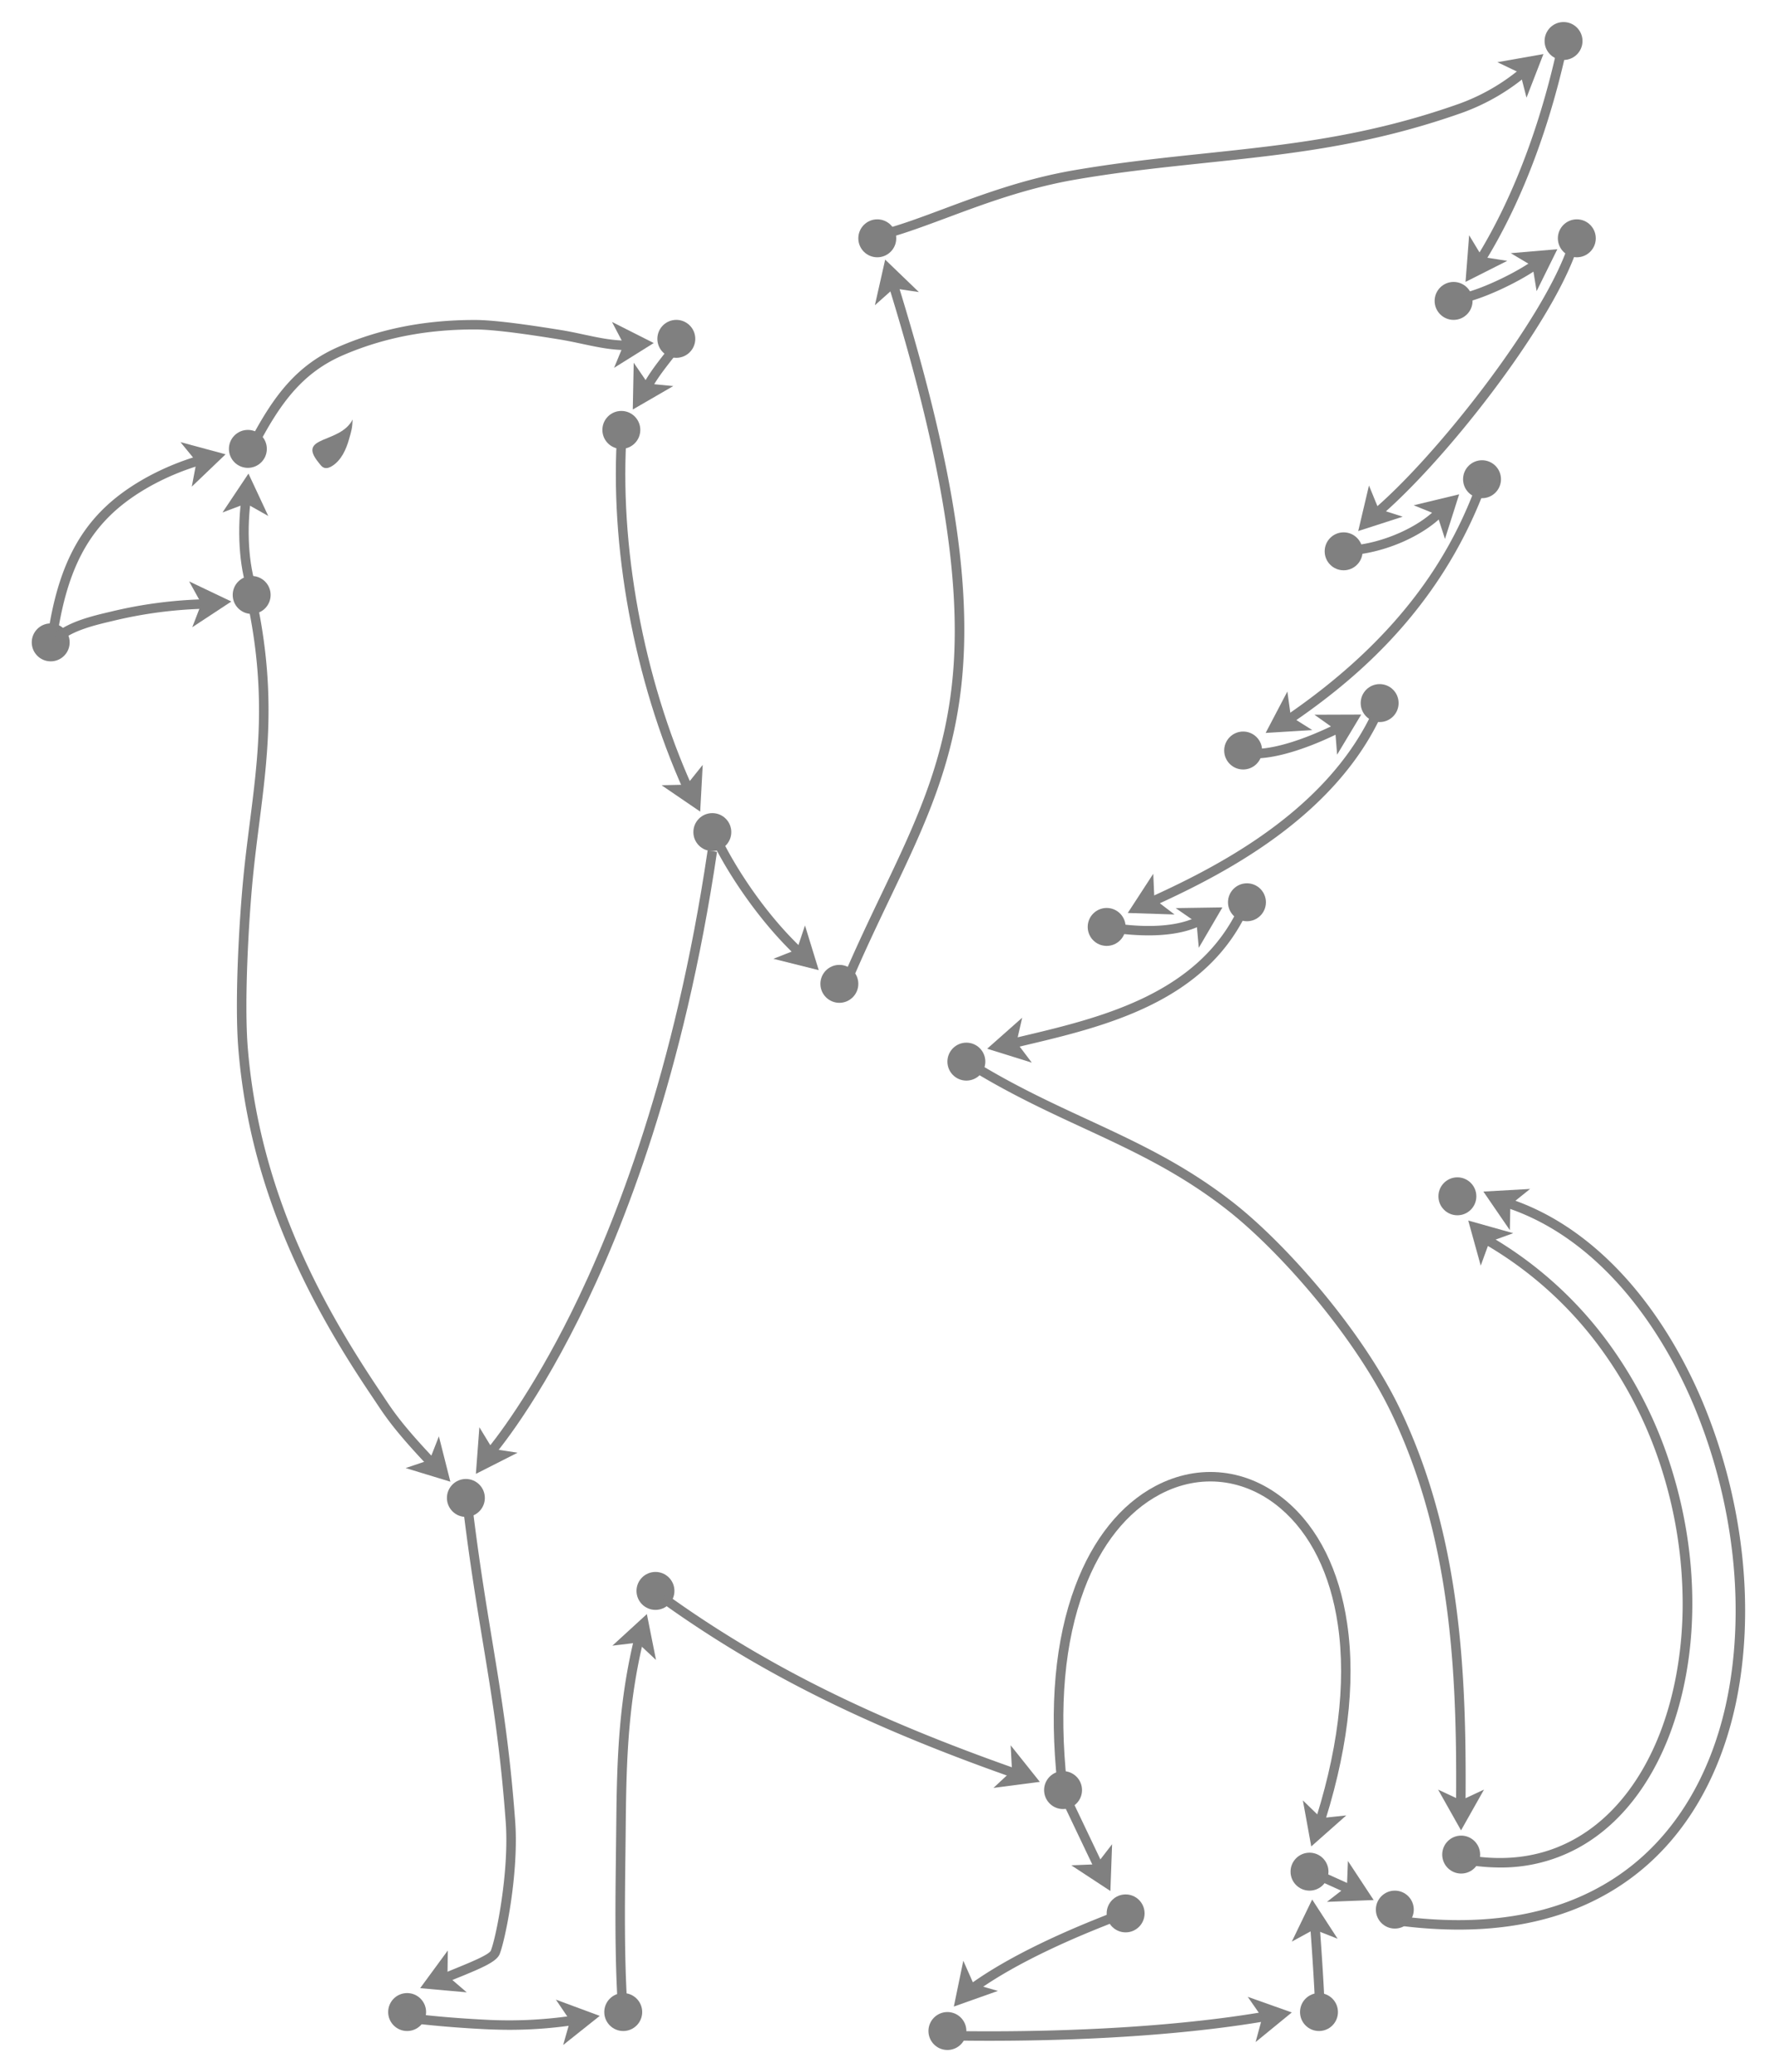<svg xmlns="http://www.w3.org/2000/svg" viewBox="0 0 1208 1410">
  <defs>
    <style>
      circle,path{fill:gray}
    </style>
  </defs>
  <circle cx="34.53" cy="437.13" r="12.91"/>
  <circle cx="168.79" cy="305.46" r="12.91"/>
  <circle cx="171.37" cy="404.86" r="12.91"/>
  <circle cx="317.24" cy="1019.34" r="12.91"/>
  <circle cx="460.54" cy="230.58" r="12.91"/>
  <circle cx="423.1" cy="292.55" r="12.91"/>
  <circle cx="485.06" cy="566.23" r="12.91"/>
  <circle cx="277.23" cy="1369.18" r="12.91"/>
  <circle cx="424.39" cy="1369.18" r="12.91"/>
  <circle cx="446.34" cy="1082.6" r="12.91"/>
  <circle cx="723.89" cy="1218.14" r="12.91"/>
  <circle cx="766.49" cy="1302.05" r="12.91"/>
  <circle cx="645.14" cy="1382.09" r="12.91"/>
  <circle cx="898.16" cy="1369.18" r="12.91"/>
  <circle cx="891.71" cy="1273.65" r="12.91"/>
  <circle cx="949.8" cy="1299.47" r="12.91"/>
  <circle cx="994.98" cy="1262.03" r="12.91"/>
  <circle cx="658.05" cy="722.43" r="12.91"/>
  <circle cx="571.56" cy="669.5" r="12.91"/>
  <circle cx="597.38" cy="162.17" r="12.91"/>
  <circle cx="1064.69" cy="27.91" r="12.91"/>
  <circle cx="989.82" cy="204.77" r="12.91"/>
  <circle cx="1073.73" cy="162.17" r="12.91"/>
  <circle cx="914.94" cy="375.17" r="12.91"/>
  <circle cx="1009.18" cy="326.11" r="12.91"/>
  <circle cx="846.52" cy="510.72" r="12.91"/>
  <circle cx="939.47" cy="478.44" r="12.91"/>
  <circle cx="753.58" cy="630.77" r="12.91"/>
  <circle cx="849.11" cy="613.99" r="12.91"/>
  <circle cx="992.4" cy="814.08" r="12.91"/>
  <path d="M39.78 427.81l-6.37-1.07c6.33-37.69 18.34-63.08 38.94-82.33 18.24-17.05 46-30.94 74.24-37.16l1.38 6.3c-27.16 6-53.78 19.28-71.22 35.58-19.49 18.21-30.89 42.48-36.97 78.68zm1.28 8.64l-4.2-4.9c10-8.63 26.24-12.43 38.07-15.2a303.23 303.23 0 0165.6-8.58c2.69-.06 5.48-.1 8.29-.1v6.45c-2.77 0-5.51 0-8.15.1a296.58 296.58 0 00-64.27 8.42c-11.17 2.62-26.49 6.2-35.34 13.81zM176 302.73l-5.71-3c16-30.24 31.71-51.5 60.88-64 28.16-12.12 58.31-18 92.16-18h.06c15.41 0 43.49 4.47 57 6.61 6.49 1 12.21 2.25 17.73 3.43 12.59 2.67 23.45 5 37.36 3.56l.65 6.43c-14.91 1.51-26.23-.89-39.35-3.68-5.44-1.16-11.08-2.36-17.41-3.36-13.33-2.12-41.07-6.53-56-6.53h-.06c-33 0-62.27 5.71-89.61 17.48s-42.38 32.07-57.7 61.06zm266.12-35.2l-5.77-2.89c4.72-9.45 10.58-16.91 17.36-25.55l2.68-3.42 5.09 4-2.69 3.44c-6.79 8.68-12.24 15.56-16.67 24.42zm-146.35 734.59c-25.85-26.91-32.92-37.55-39.16-46.94l-2.07-3.1c-17-25.15-38.76-59.36-56.94-101-19.84-45.4-31.37-90.15-35.26-136.81-2.71-32.53.52-87.7 3.35-116.84 1.25-12.92 2.84-25.41 4.38-37.48 5.66-44.48 11-86.5-.47-144.75l6.33-1.25c11.68 59.28 6.27 101.8.54 146.82-1.53 12-3.11 24.46-4.36 37.28-2.7 27.81-6 83.81-3.33 115.69 8.39 100.72 53.1 178.34 91.11 234.7.71 1 1.4 2.09 2.1 3.14 6.09 9.16 13 19.55 38.44 46zm5.68 348.14l-2.68-5.87c4.26-2 8.9-3.85 13.38-5.69 8.36-3.43 21-8.61 22.11-11.38 3.49-8.7 12.62-53.64 10.1-87.64-3.73-50.39-9.19-83.5-15.51-121.84-4.39-26.64-8.93-54.18-13.4-90.72l6.41-.78c4.45 36.4 9 63.88 13.36 90.45 6.08 36.89 11.83 71.73 15.58 122.42 2.63 35.54-6.81 81.17-10.55 90.51-2 5-11.07 9-25.65 15-4.43 1.77-9 3.65-13.15 5.54zm45.84 31.01c-5.78 0-11.7-.16-17.94-.47-15.22-.76-27.8-1.87-34-2.47-16.36-1.58-16.53-1.88-17.46-3.6l-.87-1.59.91-1.59 2.79 1.61 3-1.2a3.07 3.07 0 00-1.84-1.76c2.22.62 23.66 2.94 47.76 4.15a295.61 295.61 0 0065.58-3.54l1 6.37a298.87 298.87 0 01-48.93 4.09zm73.4-16.21c-2.11-34.45-1.68-70.09-1.26-104.55q.12-10 .23-20c.43-45 1.77-86.1 13.9-132.38l6.24 1.64c-11.94 45.56-13.26 86.19-13.69 130.8q-.09 9.95-.22 20c-.42 34.35-.86 69.86 1.24 104.08zm275.45-153.15C624 1186.85 567 1161.76 516.67 1133a762.32 762.32 0 01-66.73-42.86l3.75-5.26a751.46 751.46 0 0066.19 42.51c50 28.61 106.65 53.55 178.38 78.47zm24.549 8.354l5.822-2.776 26.105 54.755-5.822 2.776zM662.55 1356.86l-3.85-5.18c31.27-23.26 77.13-41.56 92.2-47.57 2.37-.95 4.62-1.85 5.05-2.07a3.14 3.14 0 00-1.5 2.17l3.17.56 2.39-2.18.76 2.91c-.4 1.78-.4 1.78-7.48 4.6-14.87 5.9-60.14 24-90.74 46.76zm11.08 31.88q-9.66 0-19.41-.12l.07-6.45c79.82.94 154.32-3.93 209.78-13.71l1.13 6.36c-51.32 9.05-118.75 13.92-191.57 13.92zM902 1369.92l-6.45-.19c.17-5.81-1.46-33.88-3.63-62.56l6.43-.49c1.98 25.73 3.88 56.43 3.65 63.24zm-7.862-91.97l2.653-5.879 29.34 13.242-2.653 5.879zM543.94 652.23c-33.55-30.92-57.77-74.38-61.31-85.68l6.16-1.94c2.51 8 24.67 50.74 59.53 82.87zm35.11 17.89l-5.95-2.53c9.21-21.67 18.36-40.8 27.21-59.31 23.73-49.62 44.22-92.48 48.85-152.72 5-65.06-9.16-148.56-44.56-262.76l6.16-1.91c36.15 116.58 50 198.36 44.84 265.16-4.73 61.45-25.46 104.81-49.47 155-8.82 18.46-17.94 37.53-27.08 59.07zM604.4 162l-1.68-6.23c11.85-3.19 25.25-8.19 39.44-13.48 26-9.7 55.48-20.69 89.57-26.51 31.09-5.31 60.43-8.39 88.8-11.37 56.67-6 110.2-11.58 172.73-33.68a138.29 138.29 0 0044.12-25.84l4.23 4.87a144.7 144.7 0 01-46.2 27.06c-63.24 22.35-117.14 28-174.2 34-28.28 3-57.51 6-88.39 11.31-33.49 5.72-62.67 16.6-88.4 26.2-14.34 5.31-27.88 10.36-40.02 13.67zm403.53 21.28l-5.43-3.49c31.86-49.57 48.94-106.82 57.65-146.12l6.3 1.39c-8.83 39.82-26.15 97.85-58.52 148.22zM997 205.88l-1.16-6.35c12.45-2.29 41.53-15.93 53.11-26.22l4.29 4.82c-12.44 11.1-42.72 25.27-56.24 27.75zm-60 147.89l-4.12-5c44.42-36.8 117.65-131 134.56-180.58l6.1 2.09c-17.67 51.89-91.07 145.83-136.54 183.49zm-13.46 23.66l-.71-6.42c20.12-2.2 42.75-12.31 55-24.59l4.57 4.57c-13.4 13.42-37.07 24.01-58.86 26.44zm-49.12 118.23l-3.58-5.37c89.08-59.44 119.52-120.23 134.67-160.79l6 2.26c-32.23 86.44-93.68 134.93-137.09 163.9zm-95.18 123.83l-2.66-5.88c40.91-18.55 126-57.13 159.3-132l5.89 2.62c-34.25 77.11-120.89 116.38-162.53 135.26zm2.76 17.03a166.13 166.13 0 01-24.42-1.91l1-6.38c11.33 1.77 39.58 4.77 57.42-4.82l3 5.69c-10.74 5.78-24.65 7.42-37 7.42zM686.72 714l-1.5-6.28 9.59-2.27c54.37-12.82 122-28.77 149.42-89.51l5.88 2.65c-28.7 63.64-98.07 80-153.82 93.14zm311.17 521.31l-6.45-.07c.93-89.91-1.68-185.06-43.76-273.19-25.16-52.7-76.25-110.6-111.54-138.33-32.72-25.7-64.77-40.54-98.71-56.26-22.62-10.47-46-21.3-70.57-35.87l3.29-5.55c24.29 14.4 47.52 25.16 70 35.56 34.29 15.88 66.67 30.88 100 57 35.87 28.17 87.79 87 113.38 140.61 42.65 89.43 45.31 185.43 44.36 276.1z"/>
  <path d="M1021.33 1270.82a140.55 140.55 0 01-28.56-3.07l1.32-6.32c31.87 6.64 60.34 2 84.62-13.91 22.19-14.5 40.11-38.25 51.83-68.67 9.49-24.63 14.76-53.44 15.24-83.31a303 303 0 00-13.16-92.24 284.46 284.46 0 00-43.84-87.3 258.11 258.11 0 00-76.71-68.79l3.26-5.56a264.49 264.49 0 0178.67 70.48 290.8 290.8 0 0144.83 89.29c18.84 61.65 18 127.17-2.22 179.75-12.22 31.69-31 56.5-54.33 71.75a109.24 109.24 0 01-60.95 17.9z"/>
  <path d="M993.26 1313.09a313.55 313.55 0 01-39-2.54l.8-6.41c62 7.8 113.11-2.74 151.81-31.34 33.7-24.9 57.27-63.65 68.17-112 7-31.24 8.68-66.58 4.78-102.21a370.91 370.91 0 00-26.36-102c-13.73-32.62-32.07-61.87-53-84.59-22.55-24.44-47.74-41.36-74.88-50.28l2-6.13c28.19 9.27 54.3 26.78 77.6 52 21.46 23.25 40.21 53.15 54.23 86.46a377.11 377.11 0 0126.82 103.79c4 36.34 2.29 72.41-4.89 104.33-11.25 49.94-35.67 90-70.64 115.83-31.55 23.34-70.96 35.09-117.44 35.09zM122.88 300.86l30.73 8.29-23.01 22 3.21-16.95-10.93-13.34zm5.91 94.77l28.74 13.7-26.6 17.49 6.21-16.09-8.35-15.1zm287.95-176.55l28.42 14.36-27 16.87 6.58-15.95-8-15.28zM298.86 977.44l7.82 30.85-30.45-9.29 16.34-5.5 6.29-16.06zm18.95 378.32l-31.71-2.83 18.84-25.66-.22 17.25 13.09 11.24zm60.72 4.98l29.86 11.05-24.91 19.82 4.73-16.59-9.68-14.28zM417 1119.87l23.48-21.5 6.23 31.22-12.59-11.79-17.12 2.07zm271.21 67.8l19.86 24.88-31.57 4.11 12.62-11.77-.91-17.22zm69.07 67.31l-1.16 31.81-26.62-17.46 17.24-.7 10.54-13.65zm-77.75 99.82l-30.01 10.63 6.44-31.17 6.99 15.77 16.58 4.77zm170.1 4.01l30.01 10.64-24.64 20.16 4.5-16.65-9.87-14.15zm30.02-37.56l13.87-28.65 17.33 26.7-16.05-6.31-15.15 8.26zm38.22-54.87l17.52 26.58-31.81 1.23 13.63-10.57.66-17.24z"/>
  <path d="M1010.53 1217.81l-15.64 27.74-15.63-27.74 15.63 7.3 15.64-7.3zM702.61 723.12l-30.4-9.47 23.84-21.1-3.85 16.82 10.41 13.75zm327.83 116.06l-30.64-8.61 8.5 30.68 5.92-16.21 16.22-5.86zm11.46-30.12l-31.79 1.8 18.01 26.26.34-17.25 13.44-10.81zM458.45 262.72l-27.56 15.95.63-31.83 9.76 14.23 17.17 1.65zm10.17 281.94c-34.64-73.49-52.84-165-48.68-244.72l6.44.33c-4.1 78.74 13.87 169.07 48.08 241.64z"/>
  <path d="M478.51 520.5l-1.72 31.79-26.3-17.94 17.24-.39 10.78-13.46zm69.64 109.26l9.37 30.42-30.88-7.73 16.05-6.33 5.46-16.36zm47.6-422.05l7.01-31.05 22.94 22.08-17.07-2.5-12.88 11.47zm423.89-165.39l31.35-5.52-11.51 29.68-4.28-16.71-15.56-7.45zM854.2 516.1a44.14 44.14 0 01-4.79-.24l.68-6.42c23.28 2.46 61-17.51 61.4-17.71l3 5.7c-1.49.81-35.29 18.67-60.29 18.67zm172.17-338.6l-28.42 14.33 2.46-31.74 8.92 14.77 17.04 2.64zm2.38-5.21l31.72-2.7-14.11 28.53-2.78-17.02-14.83-8.81zM955.17 351.6l-30.29 9.77 7.32-30.98 6.54 15.96 16.43 5.25zm7.48-7.76l30.95-7.45-9.65 30.34-5.31-16.42-15.99-6.47zm-69.04 152.97l-31.77 1.94 14.79-28.19 2.37 17.08 14.61 9.17z"/>
  <path d="M895.07 486.37l31.84-.11-16.4 27.29-1.37-17.2-14.07-9.98zm-95.3 135.93l-31.82-1.03 17.36-26.68.76 17.23 13.7 10.48zm.8-4.34l31.83-.48-16.08 27.48-1.57-17.18-14.18-9.82zm98.94 629.89l-6.12-2C911 1193.16 916.91 1146 911 1105.57c-5.07-34.42-18.58-61.79-39.07-79.17-24.07-20.41-54.77-24-82.11-9.46-22.29 11.79-40.11 34.14-51.53 64.63-13.37 35.64-17.34 80-11.81 131.71l-6.48.72c-5.64-52.76-1.54-98.07 12.18-134.67 12-32 30.86-55.52 54.56-68.07 29.76-15.76 63.15-11.93 89.3 10.25 21.71 18.4 36 47.16 41.28 83.15 6.12 41.39.12 89.58-17.81 143.19z"/>
  <path d="M916.74 1235.38l-23.85 21.1-5.7-31.32 12.39 12.01 17.16-1.79zM332.53 995.05l-4.75-4.37c9.6-10.45 34.68-44.12 60.89-96.8 30.24-60.77 70.95-164.79 93.2-315.22l6.39 1c-22.4 151.46-63.47 256.24-94 317.48-33.12 66.48-60.58 96.66-61.73 97.91z"/>
  <path d="M352.44 988.56l-28.39 14.4 2.38-31.74 8.96 14.74 17.05 2.6zM167.78 399.65c-5.57-18.61-6.43-44.07-2.29-68.1l6.36 1.09c-4 23.1-3.18 47.46 2.11 65.16z"/>
  <path d="M151.5 348.74l17.69-26.46 13.48 28.84-15.04-8.47-16.13 6.09zm88.63-63.26c-.26 6-.89 7.93-2.4 13.21-2 7.13-5.28 14.45-11.54 18.41-1.58 1-3.49 1.77-5.28 1.27s-2.87-2.27-4.06-3.73c-14.93-18.35 14.72-12.44 23.28-29.16z"/>
</svg>
